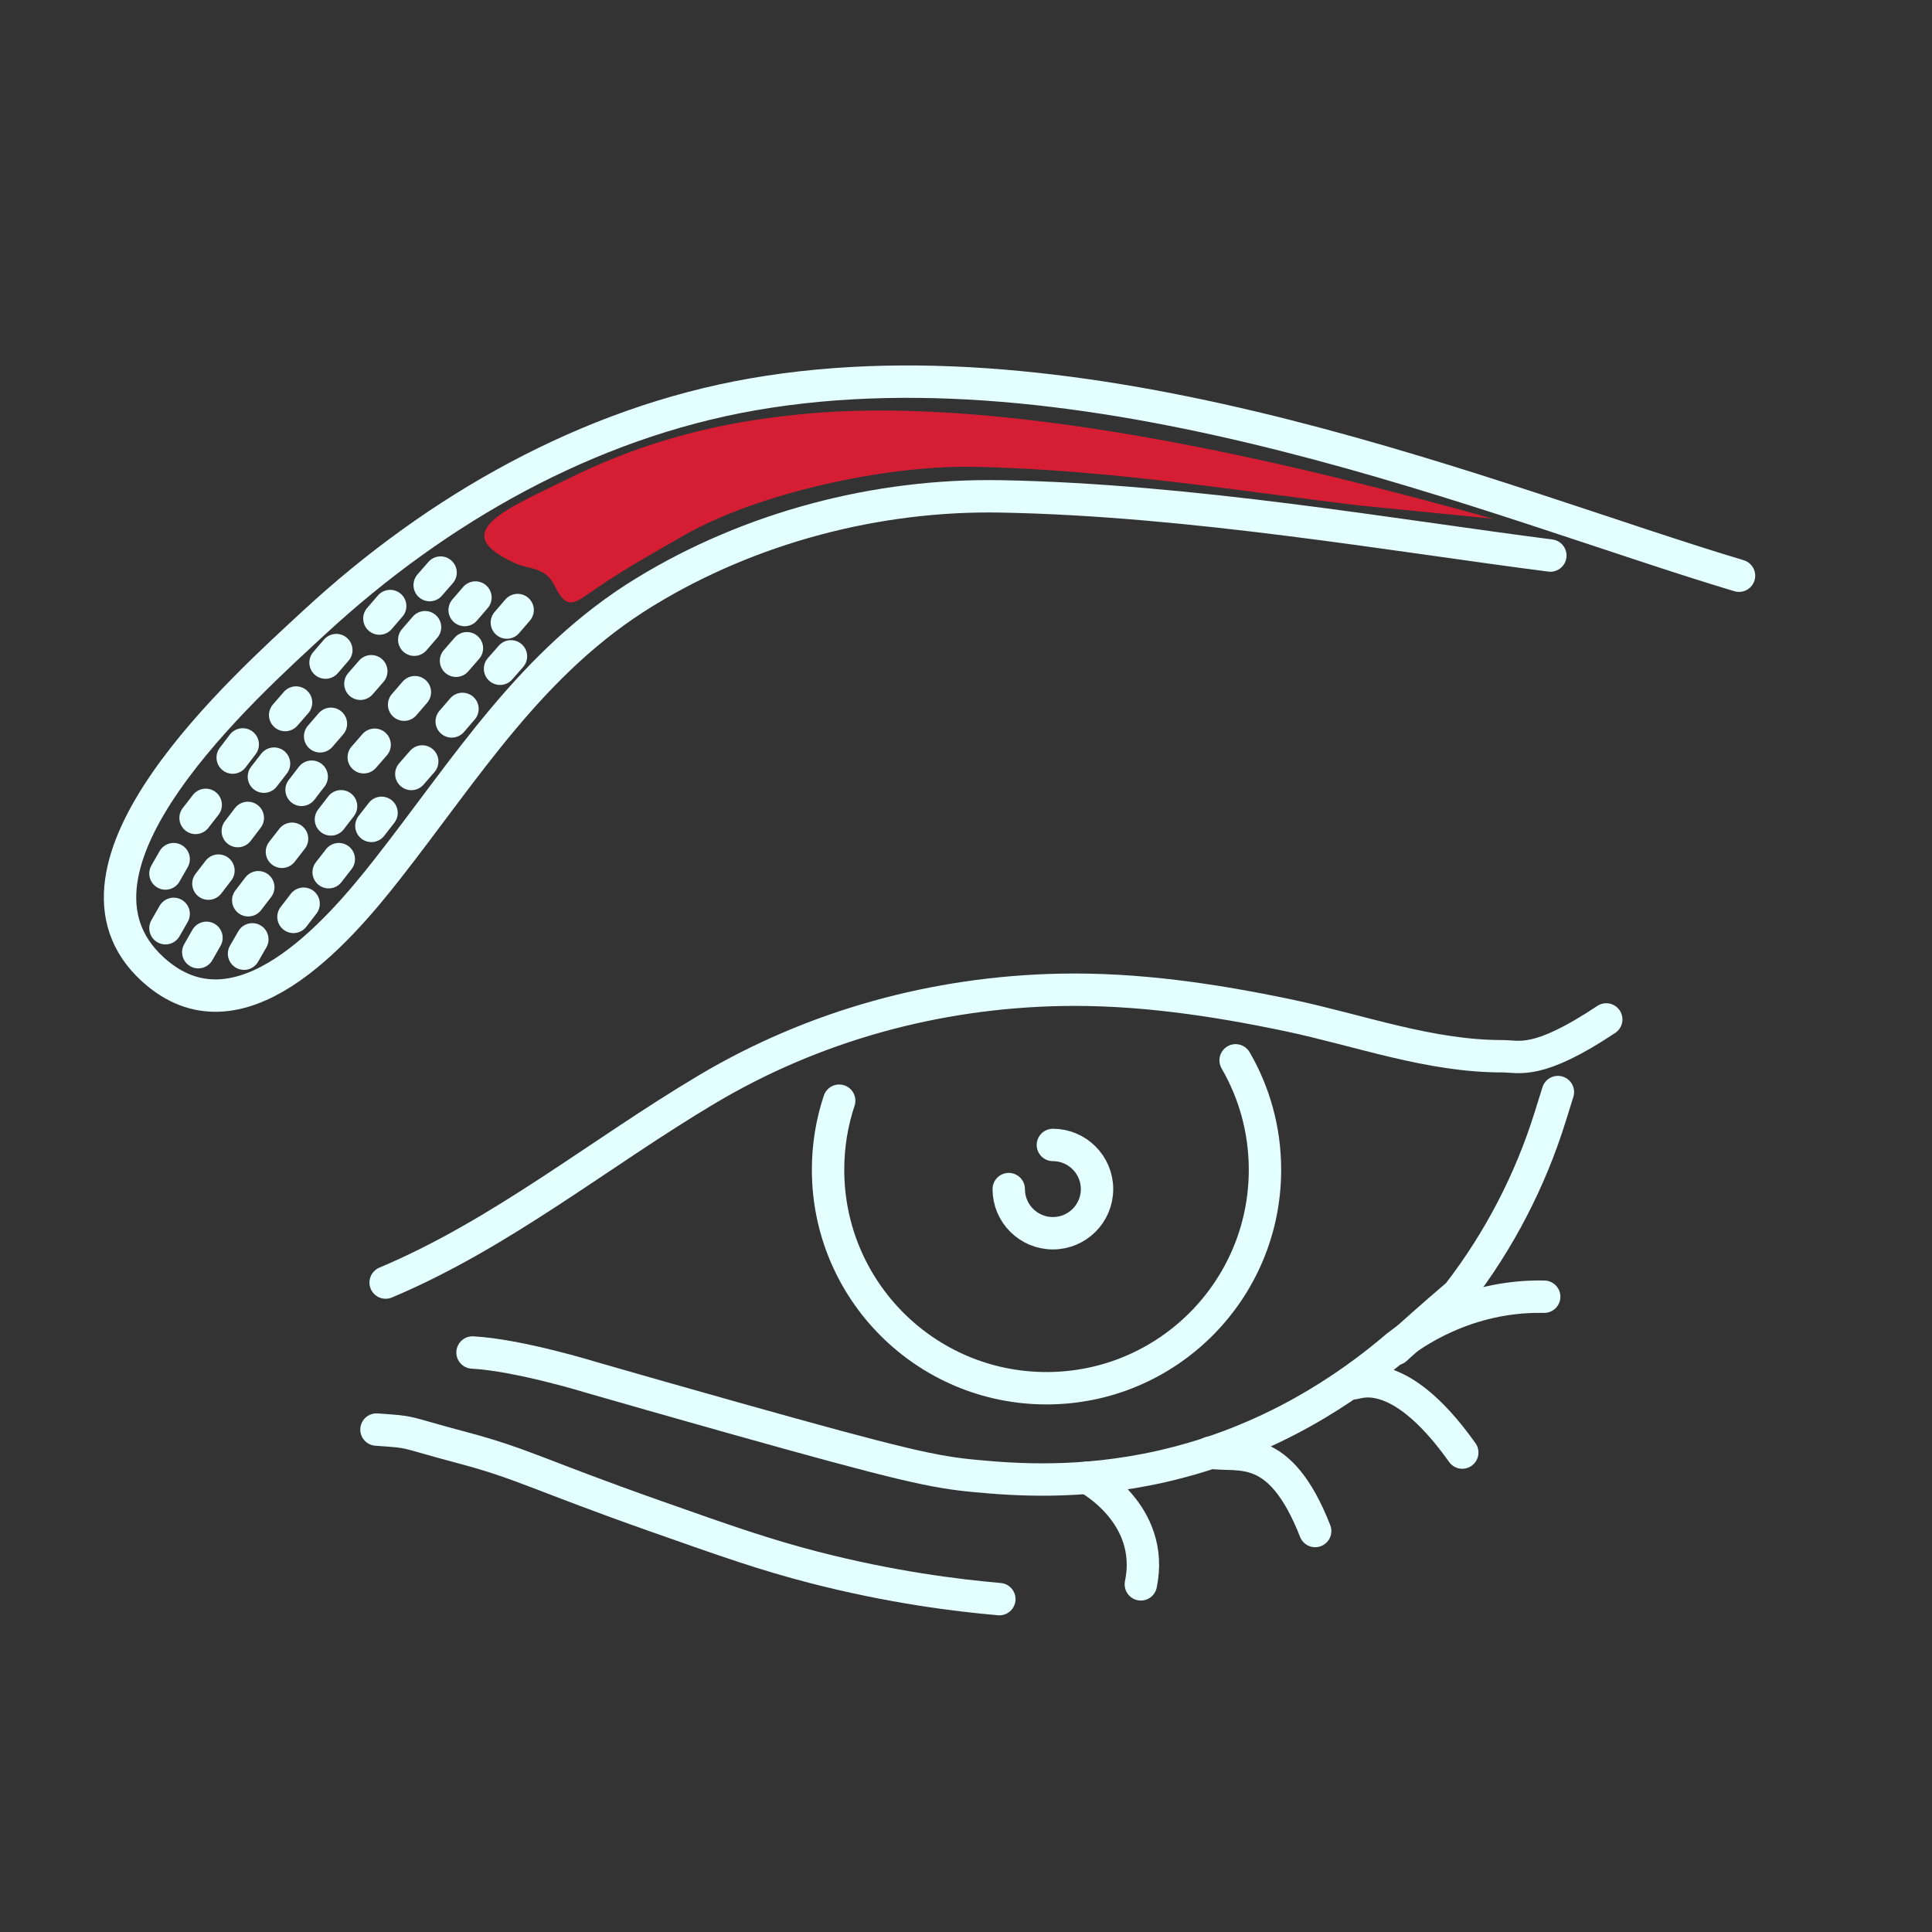 <?xml version="1.0" encoding="UTF-8"?>
<svg xmlns="http://www.w3.org/2000/svg" id="Layer_2" data-name="Layer 2" viewBox="0 0 179 179">
  <rect x="0" y="0" width="179" height="179" fill="#333333" stroke="none"/>
  <defs>
    <style>
      .cls-1 {
        stroke: #e3ffff;
        stroke-linecap: round;
        stroke-linejoin: round;
        stroke-width: 3px;
      }

      .cls-1, .cls-2 {
        fill: none;
      }

      .cls-3 {
        fill: #d51d33;
      }
    </style>
  </defs>
  <g id="Icon_Set" data-name="Icon Set">
    <g>
      <rect class="cls-2" width="179" height="179"></rect>
      <g>
        <g>
          <path class="cls-1" d="m161.12,53.34c-22.14-6.62-59.31-22.4-91.39-16.8-15.28,2.67-29.23,10.62-40.54,21.06-6.52,6.03-25.4,22.81-15.01,32.23,7.91,7.18,17.07-3.39,21.7-9.3,7.34-9.36,13.38-19.27,23.84-25.67,9.78-5.99,21.54-9.08,33-8.87,17.64.32,36.59,3.65,50.92,5.48"></path>
          <g>
            <path class="cls-1" d="m143.07,120.14c-7.26-.15-12.23,3.49-13.62,4.57-4.53,3.88-11.84,8.89-21.81,11.15-7.57,1.72-13.82,1.21-17.17.9-3.92-.35-6.89-1.01-22.6-5.42-5.33-1.5-9.81-2.78-13.07-3.72,0,0-6.73-2.08-11.02-2.31"></path>
            <path class="cls-1" d="m112.14,134.58c2.66.43,6.4-1.19,9.71,7.27"></path>
          </g>
          <path class="cls-1" d="m35.73,118.83c10.74-4.52,19.81-11.98,29.76-17.9,9.92-5.9,21.18-8.98,32.7-9.22,7.13-.15,14.22.9,21.18,2.36,6.6,1.39,13.09,3.81,19.86,3.79,1.52,0,3.2.85,9.59-3.41"></path>
          <path class="cls-1" d="m125.36,128.15c.15.18,3.99-2.21,10.12,6.43"></path>
          <path class="cls-1" d="m100.75,136.91s6.31,3.33,4.95,9.88"></path>
          <path class="cls-1" d="m34.88,132.45c3.63.26,2.05.11,8,1.69,5.54,1.47,7.05,2.52,17.85,6.33,6.71,2.37,10.14,3.57,14.69,4.75,7.15,1.84,13.16,2.59,17.17,2.94"></path>
          <path class="cls-1" d="m129.31,124.99c1.34-1.22,3.32-3,5.76-5.08,0,0,.03-.03.08-.1,3.76-4.89,6.62-10.41,8.46-16.29l.73-2.34"></path>
          <path class="cls-1" d="m114.48,98.24c1.73,2.98,2.72,6.44,2.72,10.14,0,11.18-9.06,20.24-20.24,20.24s-20.24-9.06-20.24-20.24c0-2.24.36-4.39,1.03-6.4"></path>
          <path class="cls-1" d="m97.55,106.08c2.25,0,4.09,1.83,4.09,4.09s-1.83,4.09-4.09,4.09-4.09-1.83-4.09-4.09"></path>
          <path class="cls-3" d="m138.32,48.06c-15.6-4.33-44.14-11.76-64.32-9.66-4.45.46-12.21,1.46-21.12,5.84-6.17,3.03-11.58,5.11-5.02,8,1.14.5,2.65.3,3.47,1.93,1.11,2.22,1.65,1.93,3.42.69,2.08-1.45,3.72-2.47,8.66-5.28,6.89-3.92,18.63-6.47,26.71-6.33,12.43.21,25.79,2.39,35.89,3.59"></path>
        </g>
        <line class="cls-1" x1="15.33" y1="80.93" x2="16.09" y2="79.6"></line>
        <line class="cls-1" x1="15.33" y1="86" x2="16.09" y2="84.67"></line>
        <line class="cls-1" x1="18.37" y1="88.22" x2="19.13" y2="86.89"></line>
        <line class="cls-1" x1="22.61" y1="88.36" x2="23.38" y2="87.03"></line>
        <line class="cls-1" x1="27.19" y1="84.95" x2="28.13" y2="83.73"></line>
        <line class="cls-1" x1="30.45" y1="80.81" x2="31.39" y2="79.6"></line>
        <line class="cls-1" x1="23" y1="83.41" x2="23.93" y2="82.2"></line>
        <line class="cls-1" x1="26.12" y1="78.92" x2="27.06" y2="77.71"></line>
        <line class="cls-1" x1="19.31" y1="81.87" x2="20.24" y2="80.66"></line>
        <line class="cls-1" x1="22.03" y1="77" x2="22.96" y2="75.78"></line>
        <line class="cls-1" x1="18.12" y1="75.78" x2="19.06" y2="74.57"></line>
        <line class="cls-1" x1="34.41" y1="76.52" x2="35.35" y2="75.31"></line>
        <line class="cls-1" x1="30.66" y1="75.92" x2="31.6" y2="74.7"></line>
        <line class="cls-1" x1="27.94" y1="73.18" x2="28.88" y2="71.96"></line>
        <line class="cls-1" x1="21.56" y1="70.19" x2="22.49" y2="68.97"></line>
        <line class="cls-1" x1="24.45" y1="71.96" x2="25.39" y2="70.75"></line>
        <line class="cls-1" x1="38.11" y1="71.71" x2="39.12" y2="70.55"></line>
        <line class="cls-1" x1="33.7" y1="70.16" x2="34.71" y2="69"></line>
        <line class="cls-1" x1="29.66" y1="68.22" x2="30.66" y2="67.06"></line>
        <line class="cls-1" x1="26.42" y1="66.25" x2="27.43" y2="65.09"></line>
        <line class="cls-1" x1="41.85" y1="66.84" x2="42.85" y2="65.68"></line>
        <line class="cls-1" x1="37.44" y1="65.29" x2="38.44" y2="64.13"></line>
        <line class="cls-1" x1="33.39" y1="63.35" x2="34.4" y2="62.19"></line>
        <line class="cls-1" x1="30.16" y1="61.39" x2="31.16" y2="60.23"></line>
        <line class="cls-1" x1="46.33" y1="61.96" x2="47.34" y2="60.81"></line>
        <line class="cls-1" x1="42.25" y1="61.22" x2="43.26" y2="60.06"></line>
        <line class="cls-1" x1="46.96" y1="57.68" x2="47.96" y2="56.52"></line>
        <line class="cls-1" x1="38.38" y1="59.27" x2="39.38" y2="58.11"></line>
        <line class="cls-1" x1="43.05" y1="56.52" x2="44.05" y2="55.36"></line>
        <line class="cls-1" x1="35.15" y1="57.31" x2="36.15" y2="56.15"></line>
        <line class="cls-1" x1="39.81" y1="54.21" x2="40.82" y2="53.05"></line>
      </g>
    </g>
  </g>
</svg>
